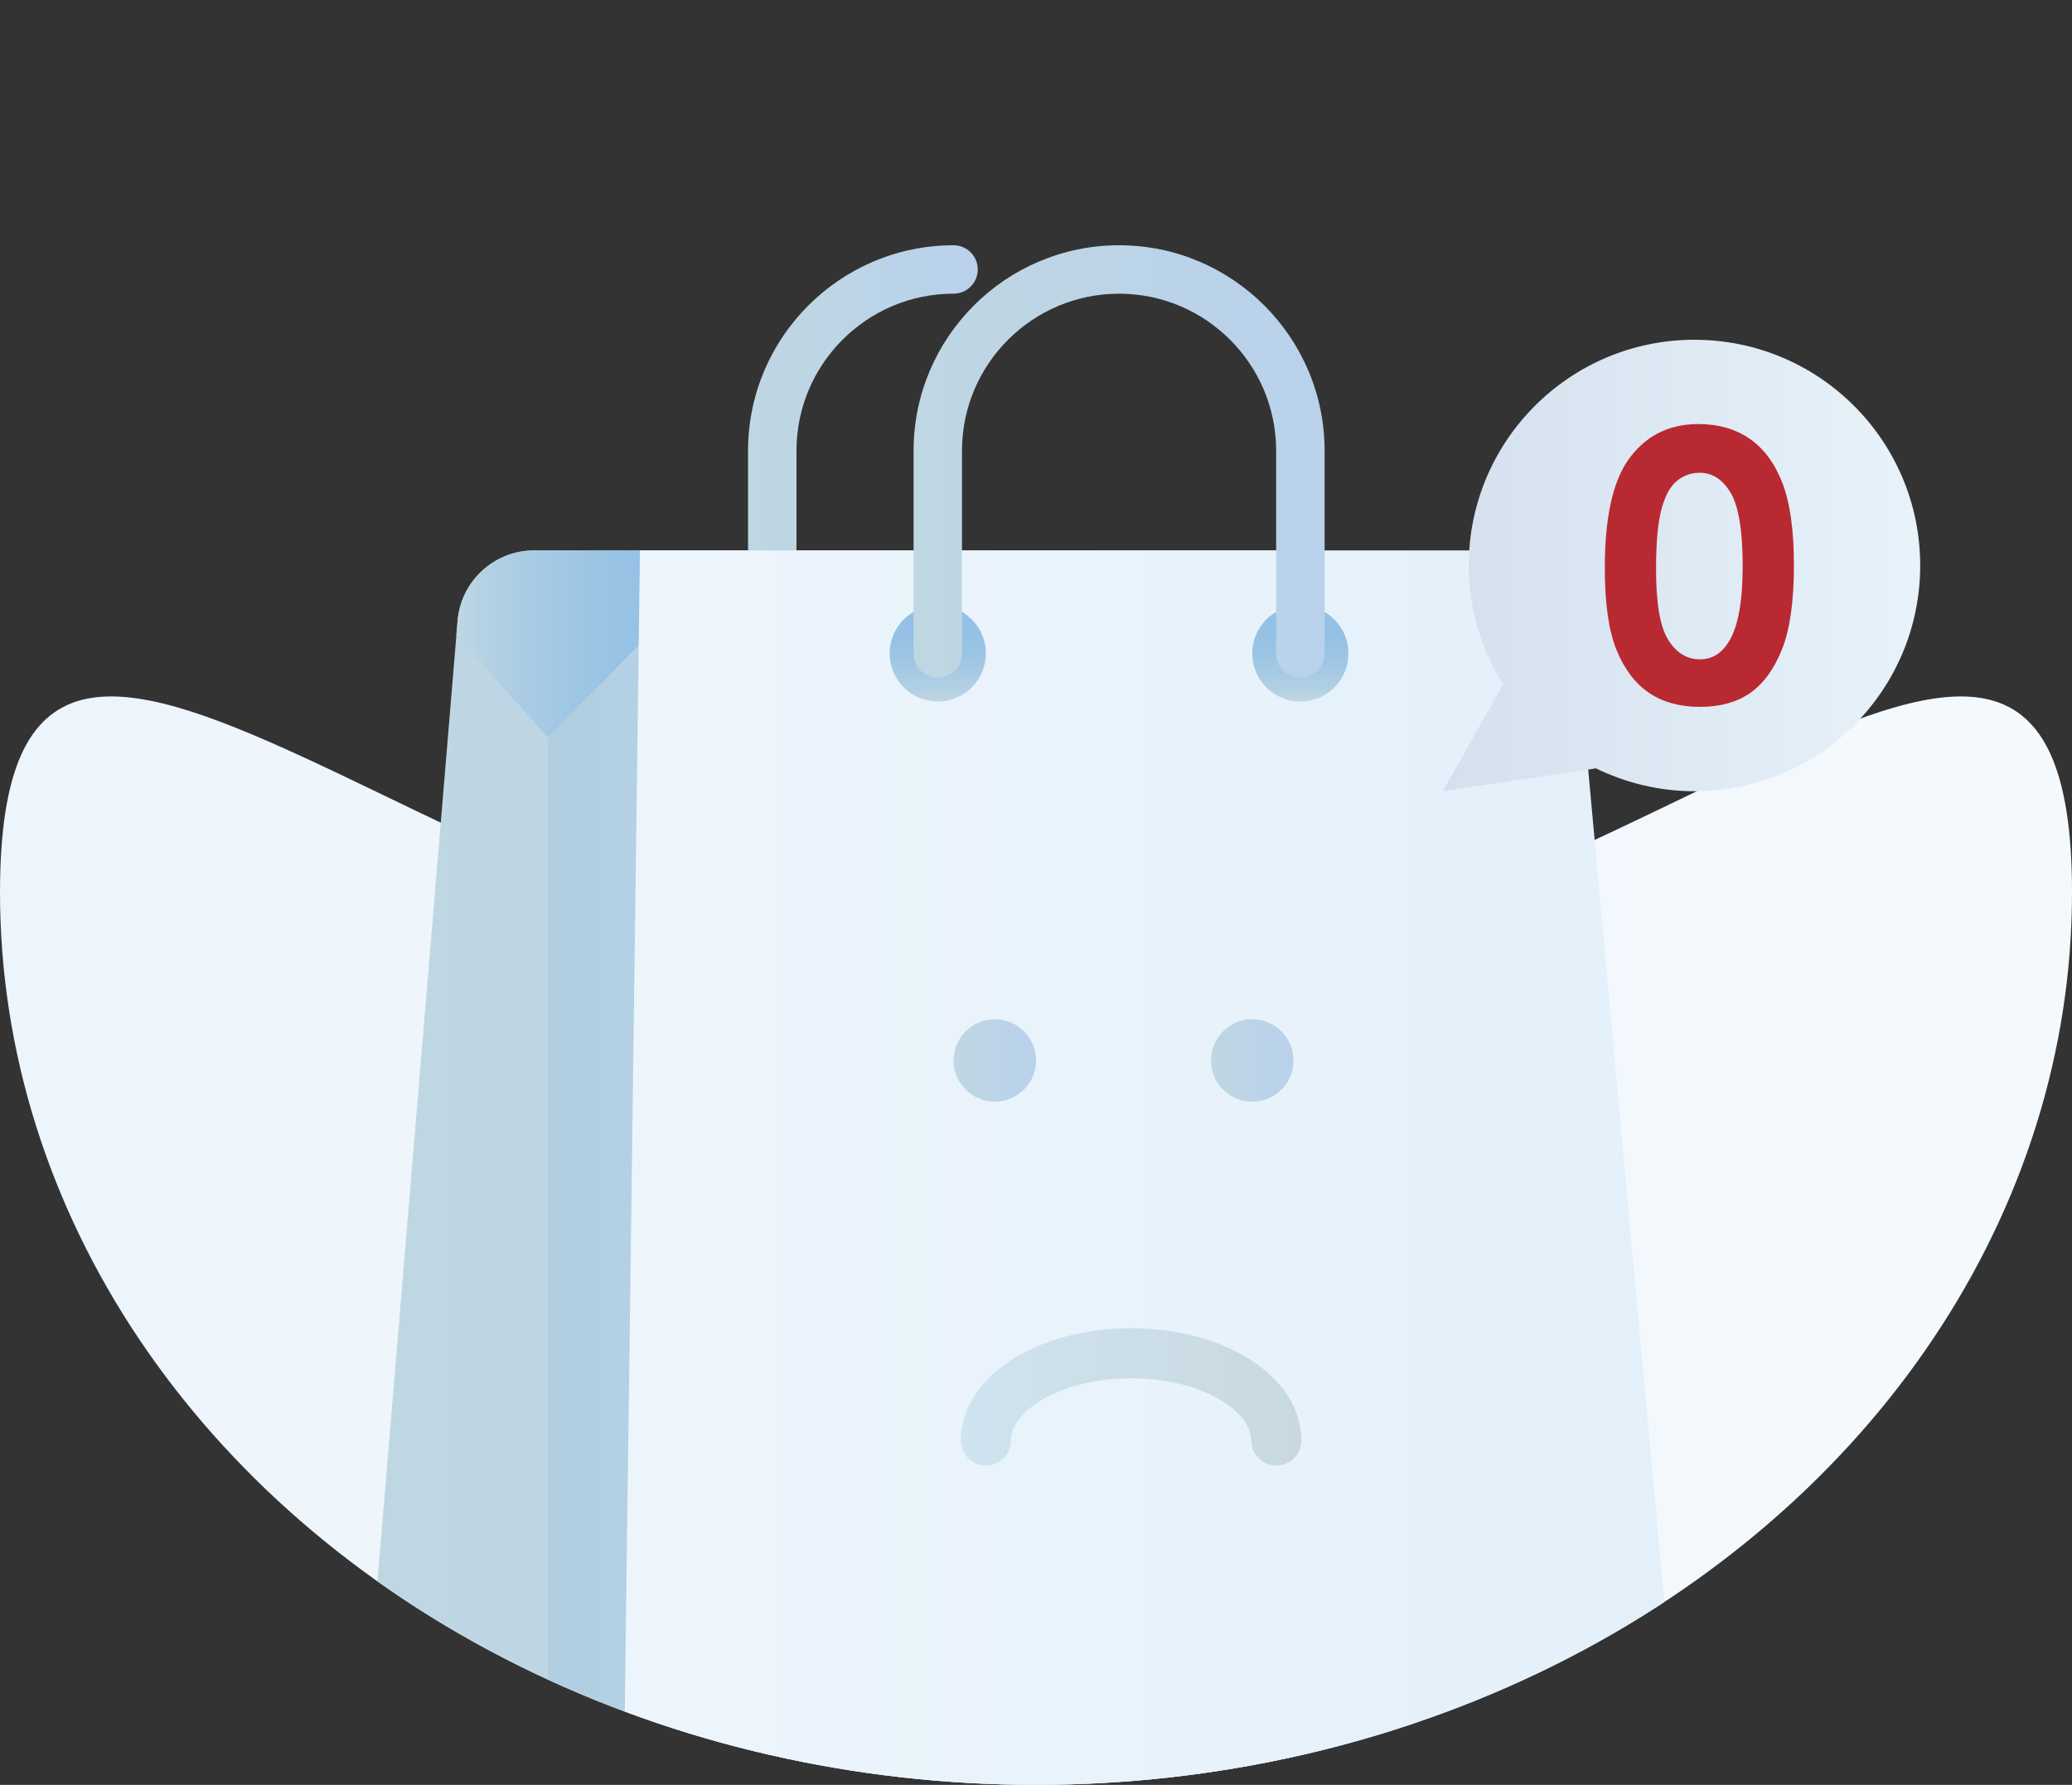 <?xml version="1.0" encoding="UTF-8"?><svg id="Layer_2" xmlns="http://www.w3.org/2000/svg" xmlns:xlink="http://www.w3.org/1999/xlink" viewBox="0 0 784.07 675.51"><rect x="0" y="0" width="784.07" height="675.51" fill="#333333" stroke="none"/><defs><style>.cls-1{clip-path:url(#clippath);}.cls-2{fill:none;}.cls-2,.cls-3,.cls-4,.cls-5,.cls-6,.cls-7,.cls-8,.cls-9,.cls-10,.cls-11,.cls-12,.cls-13,.cls-14,.cls-15,.cls-16{stroke-width:0px;}.cls-3{fill:url(#linear-gradient);}.cls-4{fill:url(#linear-gradient-11);}.cls-5{fill:url(#linear-gradient-12);}.cls-6{fill:url(#linear-gradient-13);}.cls-7{fill:url(#linear-gradient-10);}.cls-8{fill:url(#linear-gradient-4);}.cls-9{fill:url(#linear-gradient-2);}.cls-10{fill:url(#linear-gradient-3);}.cls-11{fill:url(#linear-gradient-8);}.cls-12{fill:url(#linear-gradient-9);}.cls-13{fill:url(#linear-gradient-7);}.cls-14{fill:url(#linear-gradient-5);}.cls-15{fill:url(#linear-gradient-6);}.cls-16{fill:#b92932;}</style><clipPath id="clippath"><ellipse class="cls-2" cx="392.04" cy="337.75" rx="392.04" ry="337.75"/></clipPath><linearGradient id="linear-gradient" x1="0" y1="469.54" x2="784.07" y2="469.54" gradientUnits="userSpaceOnUse"><stop offset="0" stop-color="#edf5fc"/><stop offset="1" stop-color="#f4f9fd"/></linearGradient><linearGradient id="linear-gradient-2" x1="138.87" y1="442.28" x2="536.48" y2="442.28" gradientUnits="userSpaceOnUse"><stop offset="0" stop-color="#bfd7e2"/><stop offset="1" stop-color="#b9d1eb"/></linearGradient><linearGradient id="linear-gradient-3" x1="172.69" y1="243.73" x2="277.04" y2="243.73" gradientUnits="userSpaceOnUse"><stop offset="0" stop-color="#bfd7e2"/><stop offset=".13" stop-color="#b2d0e3"/><stop offset=".4" stop-color="#a0c7e4"/><stop offset=".68" stop-color="#95c1e5"/><stop offset=".99" stop-color="#92c0e6"/></linearGradient><linearGradient id="linear-gradient-4" x1="207.4" y1="454.83" x2="277.04" y2="454.83" gradientUnits="userSpaceOnUse"><stop offset="0" stop-color="#b0cfdf"/><stop offset="1" stop-color="#b9d1eb"/></linearGradient><linearGradient id="linear-gradient-5" x1="283.07" y1="174.64" x2="370" y2="174.64" xlink:href="#linear-gradient-2"/><linearGradient id="linear-gradient-6" x1="236.05" y1="442.28" x2="633.4" y2="442.28" gradientUnits="userSpaceOnUse"><stop offset="0" stop-color="#edf5fc"/><stop offset="1" stop-color="#e3f0fa"/></linearGradient><linearGradient id="linear-gradient-7" x1="492.07" y1="265.5" x2="492.07" y2="229.11" gradientTransform="translate(318.99 -275.51) rotate(45)" xlink:href="#linear-gradient-3"/><linearGradient id="linear-gradient-8" x1="354.86" y1="265.5" x2="354.86" y2="229.11" gradientTransform="translate(121.65 -116.97) rotate(22.5)" xlink:href="#linear-gradient-3"/><linearGradient id="linear-gradient-9" x1="345.7" y1="174.64" x2="501.23" y2="174.64" xlink:href="#linear-gradient-2"/><linearGradient id="linear-gradient-10" x1="360.84" y1="401.34" x2="392.04" y2="401.34" xlink:href="#linear-gradient-2"/><linearGradient id="linear-gradient-11" x1="458.27" y1="401.34" x2="489.47" y2="401.34" xlink:href="#linear-gradient-2"/><linearGradient id="linear-gradient-12" x1="363.59" y1="528.67" x2="492.44" y2="528.67" gradientUnits="userSpaceOnUse"><stop offset="0" stop-color="#cee4f0"/><stop offset="1" stop-color="#c9d8e0"/></linearGradient><linearGradient id="linear-gradient-13" x1="545.99" y1="214.01" x2="726.65" y2="214.01" gradientUnits="userSpaceOnUse"><stop offset="0" stop-color="#d4e0ed"/><stop offset="1" stop-color="#e7f2fa"/></linearGradient></defs><g id="Layer_1-2"><g class="cls-1"><path class="cls-3" d="m784.07,337.75c0,186.54-175.52,337.75-392.04,337.75S0,524.29,0,337.75s175.52,37.55,392.04,37.55,392.04-224.08,392.04-37.55Z"/><path class="cls-9" d="m536.48,676.26H167.95c-17.01,0-30.38-14.54-28.97-31.49l34.18-409.8c1.26-15.07,13.85-26.65,28.97-26.65h291.59l42.77,467.95Z"/><path class="cls-10" d="m172.69,240.56l34.71,38.6,69.64-70.85h-74.91c-15.12,0-27.71,11.59-28.97,26.65l-.47,5.6h0Z"/><polygon class="cls-8" points="277.04 208.31 277.04 701.35 207.4 701.35 207.4 279.16 277.04 208.31"/><path class="cls-14" d="m292.23,256.47c-5.06,0-9.16-4.1-9.16-9.16v-76.72c0-42.88,34.89-77.77,77.77-77.77,5.06,0,9.16,4.1,9.16,9.16s-4.1,9.16-9.16,9.16c-32.77,0-59.44,26.66-59.44,59.44v76.72c0,5.06-4.1,9.16-9.16,9.16Z"/><path class="cls-15" d="m604.33,676.26H236.05l6.11-467.95h324.72c15.03,0,27.58,11.46,28.95,26.43l37.45,409.8c1.56,17.03-11.85,31.72-28.95,31.72Z"/><circle class="cls-13" cx="492.07" cy="247.31" r="18.2" transform="translate(-30.75 420.38) rotate(-45)"/><circle class="cls-11" cx="354.86" cy="247.31" r="18.2" transform="translate(-67.63 154.62) rotate(-22.5)"/><path class="cls-12" d="m492.07,256.47c-5.06,0-9.16-4.1-9.16-9.16v-76.72c0-32.78-26.67-59.44-59.44-59.44s-59.44,26.66-59.44,59.44v76.72c0,5.06-4.1,9.16-9.16,9.16s-9.16-4.1-9.16-9.16v-76.72c0-42.88,34.89-77.77,77.77-77.77s77.77,34.88,77.77,77.77v76.72c0,5.06-4.1,9.16-9.16,9.16Z"/><circle class="cls-7" cx="376.44" cy="401.34" r="15.6"/><circle class="cls-4" cx="473.87" cy="401.34" r="15.6"/><path class="cls-5" d="m482.97,554.66c-5.23,0-9.47-4.24-9.47-9.47,0-11.14-18.68-23.55-45.49-23.55s-45.48,12.41-45.48,23.55c0,5.23-4.24,9.47-9.47,9.47s-9.47-4.24-9.47-9.47c0-23.83,28.3-42.5,64.43-42.5s64.43,18.67,64.43,42.5c0,5.23-4.24,9.47-9.47,9.47Z"/><path class="cls-6" d="m641.22,128.58c-47.18,0-85.43,38.25-85.43,85.43,0,16.56,4.79,31.97,12.95,45.07h0s-22.76,40.36-22.76,40.36l57.8-8.62-.24-.21c11.37,5.6,24.13,8.84,37.66,8.84,47.18,0,85.43-38.25,85.43-85.43s-38.25-85.43-85.43-85.43Z"/><path class="cls-16" d="m642.74,160.49c7.44,0,13.85,1.82,19.23,5.47,5.38,3.65,9.54,9.23,12.47,16.73,2.93,7.51,4.4,17.96,4.4,31.35s-1.49,24.07-4.47,31.59c-2.98,7.53-6.99,13.06-12.02,16.59-5.03,3.53-11.39,5.3-19.05,5.3s-14.11-1.78-19.33-5.33c-5.22-3.56-9.31-8.96-12.26-16.21-2.96-7.25-4.43-17.58-4.43-30.97,0-18.71,2.89-32.26,8.66-40.67,6.42-9.24,15.36-13.86,26.81-13.86Zm.45,18.43c-3.27,0-6.18,1.05-8.71,3.15-2.53,2.1-4.47,5.72-5.81,10.84-1.33,5.13-2,12.63-2,22.52,0,12.89,1.53,21.79,4.6,26.71,3.07,4.92,7.04,7.38,11.93,7.38s8.44-2.33,11.2-7c3.37-5.64,5.05-15.06,5.05-28.27s-1.51-22.63-4.53-27.71c-3.02-5.08-6.93-7.62-11.72-7.62Z"/></g></g></svg>